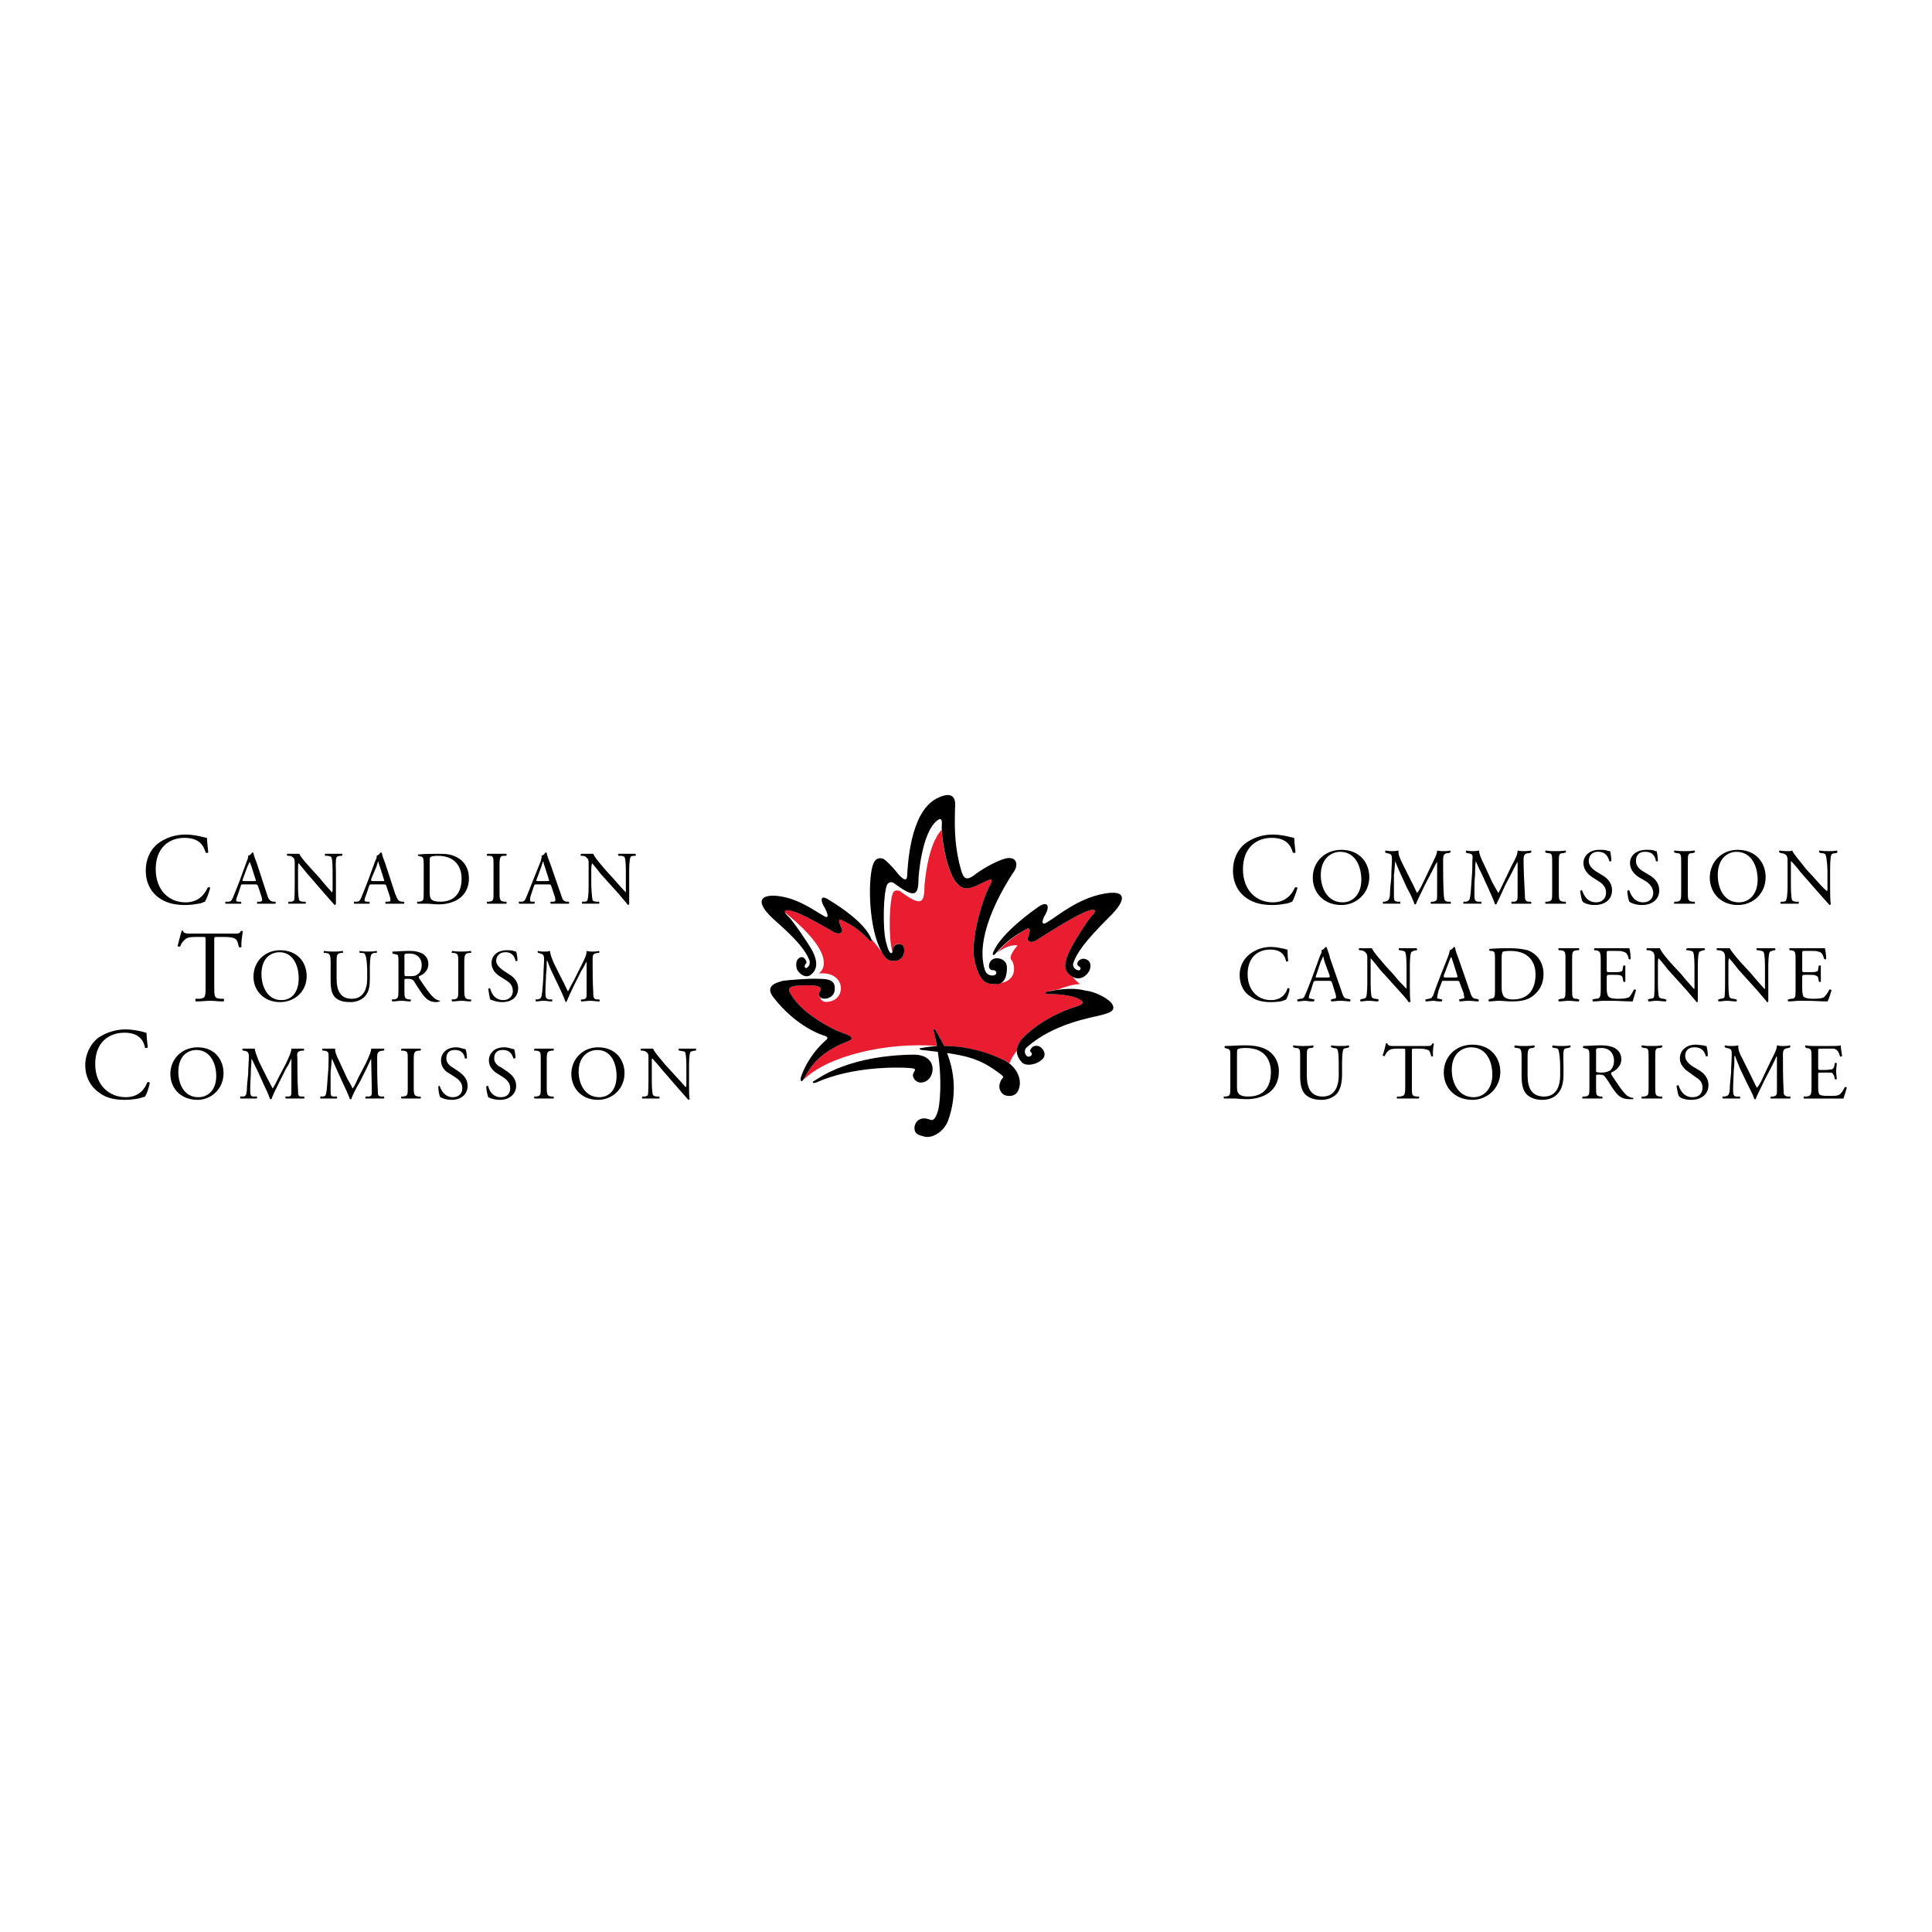 <?xml version="1.0" encoding="utf-8"?>
<!-- Generator: Adobe Illustrator 13.0.0, SVG Export Plug-In . SVG Version: 6.00 Build 14948)  -->
<!DOCTYPE svg PUBLIC "-//W3C//DTD SVG 1.0//EN" "http://www.w3.org/TR/2001/REC-SVG-20010904/DTD/svg10.dtd">
<svg version="1.0" id="Layer_1" xmlns="http://www.w3.org/2000/svg" xmlns:xlink="http://www.w3.org/1999/xlink" x="0px" y="0px"
	 width="192.756px" height="192.756px" viewBox="0 0 192.756 192.756" enable-background="new 0 0 192.756 192.756"
	 xml:space="preserve">
<g>
	<polygon fill-rule="evenodd" clip-rule="evenodd" fill="#FFFFFF" points="0,0 192.756,0 192.756,192.756 0,192.756 0,0 	"/>
	<path fill-rule="evenodd" clip-rule="evenodd" d="M15.802,84.124c0.729-0.531,1.658-0.862,2.72-0.862
		c0.597,0,1.327,0.132,1.792,0.265c0.132,0,0.199,0.066,0.332,0.066c0,0.199,0.066,0.863,0.133,1.459
		c-0.066,0.066-0.199,0.066-0.266,0c-0.199-0.663-0.597-1.459-2.123-1.459c-1.526,0-2.854,0.995-2.854,3.118
		s1.327,3.317,2.986,3.317c1.327,0,1.924-0.863,2.189-1.459c0.066-0.066,0.199-0.066,0.266,0c-0.133,0.531-0.398,1.194-0.531,1.393
		c-0.132,0.066-0.265,0.066-0.332,0.133c-0.265,0.066-0.995,0.199-1.592,0.199c-0.929,0-1.792-0.132-2.587-0.663
		s-1.393-1.459-1.393-2.787C14.542,85.716,15.006,84.721,15.802,84.124L15.802,84.124z"/>
	<path fill-rule="evenodd" clip-rule="evenodd" d="M24.692,86.445c0.133-0.265,0.199-0.397,0.199-0.464l0,0
		c0.066,0.066,0.133,0.332,0.199,0.464l0.398,1.261c0.066,0.199,0.066,0.199-0.133,0.199h-0.929c-0.266,0-0.266,0-0.199-0.199
		L24.692,86.445L24.692,86.445z M26.085,89.431c0.066,0.199,0.066,0.332,0.066,0.398c0,0.066-0.066,0.133-0.265,0.133h-0.199
		c-0.066,0.066-0.066,0.199,0,0.199c0.199,0,0.531,0,0.862,0s0.597,0,0.929,0c0,0,0.066-0.133,0-0.199h-0.199
		c-0.332-0.066-0.464-0.133-0.663-0.796l-0.995-3.052c-0.133-0.332-0.266-0.663-0.332-0.995c-0.066-0.066-0.066-0.066-0.132-0.066
		c-0.066,0.133-0.199,0.266-0.398,0.332c0,0.066,0,0.265-0.133,0.531l-0.729,1.99c-0.332,0.862-0.531,1.327-0.664,1.659
		s-0.265,0.398-0.464,0.398h-0.265c-0.066,0.066,0,0.199,0,0.199c0.199,0,0.464,0,0.729,0c0.332,0,0.597,0,0.796,0
		c0.066,0,0.066-0.133,0-0.199h-0.266c-0.132,0-0.199-0.066-0.199-0.133c0-0.132,0.067-0.332,0.199-0.664l0.266-0.796
		c0-0.132,0.066-0.132,0.265-0.132h1.128c0.199,0,0.266,0,0.332,0.199L26.085,89.431L26.085,89.431z"/>
	<path fill-rule="evenodd" clip-rule="evenodd" d="M33.516,88.9c0,0.199,0,1.062,0,1.261c0,0.066-0.066,0.132-0.133,0.132
		c-0.133-0.132-0.332-0.398-0.995-1.128l-1.725-1.99c-0.199-0.265-0.73-0.862-0.862-1.062l0,0c-0.066,0.133-0.066,0.266-0.066,0.531
		v1.592c0,0.398,0,1.327,0.133,1.592c0.066,0.066,0.199,0.133,0.398,0.133h0.199c0.066,0.066,0.066,0.199,0,0.199
		c-0.332,0-0.597,0-0.863,0c-0.332,0-0.531,0-0.796,0c-0.066,0-0.066-0.133,0-0.199h0.2c0.199,0,0.265-0.066,0.332-0.133
		c0.066-0.265,0.066-1.194,0.066-1.592v-2.124c0-0.199,0-0.398-0.133-0.53c-0.133-0.133-0.265-0.199-0.465-0.199h-0.132
		c-0.066-0.066-0.066-0.199,0-0.199c0.332,0,0.73,0,0.862,0c0.133,0,0.266,0,0.332,0c0.132,0.398,1.062,1.327,1.327,1.659
		l0.73,0.796c0.464,0.598,0.862,0.996,1.194,1.394l0,0c0.066-0.066,0.066-0.199,0.066-0.332v-1.592c0-0.398,0-1.394-0.133-1.592
		c-0.066-0.066-0.199-0.133-0.465-0.133h-0.132c-0.066-0.066-0.066-0.199,0-0.199c0.332,0,0.597,0,0.862,0c0.332,0,0.531,0,0.796,0
		c0.066,0,0.066,0.133,0,0.199h-0.066c-0.266,0-0.398,0.066-0.464,0.133c-0.133,0.265-0.066,1.194-0.066,1.592V88.9L33.516,88.9z"/>
	<path fill-rule="evenodd" clip-rule="evenodd" d="M37.563,86.445c0.066-0.265,0.133-0.397,0.133-0.464h0.066
		c0,0.066,0.066,0.332,0.132,0.464l0.398,1.261c0.066,0.199,0.066,0.199-0.133,0.199h-0.929c-0.199,0-0.199,0-0.199-0.199
		L37.563,86.445L37.563,86.445z M38.89,89.431c0.066,0.199,0.066,0.332,0.066,0.398c0,0.066-0.066,0.133-0.265,0.133h-0.199
		c-0.066,0.066-0.066,0.199,0,0.199c0.266,0,0.531,0,0.863,0c0.332,0,0.597,0,0.929,0c0.066,0,0.066-0.133,0-0.199h-0.199
		c-0.332-0.066-0.398-0.133-0.663-0.796l-0.995-3.052c-0.133-0.332-0.266-0.663-0.332-0.995c0-0.066-0.066-0.066-0.133-0.066
		c-0.066,0.133-0.199,0.266-0.398,0.332c0.066,0.066,0,0.265-0.133,0.531l-0.729,1.99c-0.332,0.862-0.531,1.327-0.664,1.659
		s-0.265,0.398-0.464,0.398h-0.266c0,0.066,0,0.199,0.066,0.199c0.199,0,0.464,0,0.664,0c0.398,0,0.597,0,0.796,0
		c0.066,0,0.066-0.133,0-0.199h-0.199c-0.199,0-0.266-0.066-0.266-0.133c0-0.132,0.066-0.332,0.199-0.664l0.266-0.796
		c0.066-0.132,0.066-0.132,0.265-0.132h1.128c0.265,0,0.265,0,0.332,0.199L38.89,89.431L38.89,89.431z"/>
	<path fill-rule="evenodd" clip-rule="evenodd" d="M42.871,86.048c0-0.332,0-0.464,0.066-0.531s0.332-0.133,0.73-0.133
		c1.99,0,2.388,1.393,2.388,2.255c0,1.394-0.664,2.322-2.123,2.322c-0.464,0-0.73-0.066-0.929-0.265
		c-0.133-0.199-0.133-0.464-0.133-0.863V86.048L42.871,86.048z M42.273,89.033c0,0.796,0,0.862-0.464,0.929H41.61
		c0,0.066,0,0.199,0.066,0.199c0.332,0,0.597,0,0.929,0c0.265,0,0.729,0.066,1.194,0.066c0.597,0,1.194-0.132,1.725-0.398
		c0.862-0.464,1.261-1.26,1.261-2.189c0-0.995-0.464-1.857-1.526-2.255c-0.464-0.199-0.996-0.199-1.592-0.199
		c-0.664,0-1.261,0-1.924,0.066c-0.066,0-0.066,0.133,0,0.133l0.199,0.066c0.266,0,0.332,0.199,0.332,0.729V89.033L42.273,89.033z"
		/>
	<path fill-rule="evenodd" clip-rule="evenodd" d="M49.24,86.313c0-0.796,0-0.929-0.464-0.929h-0.199c0-0.066,0-0.199,0.066-0.199
		c0.332,0,0.597,0,0.929,0c0.266,0,0.531,0,0.929,0c0.066,0,0.066,0.133,0,0.199h-0.199c-0.398,0-0.464,0.133-0.464,0.929v2.72
		c0,0.796,0.066,0.862,0.464,0.929H50.5c0.066,0.066,0.066,0.199,0,0.199c-0.398,0-0.664,0-0.929,0c-0.332,0-0.597,0-0.929,0
		c-0.066,0-0.066-0.133-0.066-0.199h0.199c0.464-0.066,0.464-0.133,0.464-0.929V86.313L49.24,86.313z"/>
	<path fill-rule="evenodd" clip-rule="evenodd" d="M54.017,86.445c0.066-0.265,0.133-0.397,0.133-0.464h0.066
		c0,0.066,0.066,0.332,0.132,0.464l0.398,1.261c0.066,0.199,0.066,0.199-0.132,0.199h-0.929c-0.199,0-0.199,0-0.132-0.199
		L54.017,86.445L54.017,86.445z M55.344,89.431c0.066,0.199,0.066,0.332,0.066,0.398c0,0.066-0.066,0.133-0.199,0.133h-0.266
		c-0.066,0.066,0,0.199,0,0.199c0.266,0,0.531,0,0.863,0c0.398,0,0.664,0,0.929,0c0.066,0,0.066-0.133,0-0.199h-0.199
		c-0.332-0.066-0.398-0.133-0.598-0.796l-1.062-3.052c-0.133-0.332-0.265-0.663-0.332-0.995c0-0.066-0.066-0.066-0.133-0.066
		c-0.066,0.133-0.199,0.266-0.398,0.332c0.066,0.066,0,0.265-0.066,0.531l-0.796,1.99c-0.332,0.862-0.531,1.327-0.664,1.659
		s-0.266,0.398-0.464,0.398h-0.266c0,0.066,0,0.199,0.066,0.199c0.199,0,0.464,0,0.73,0c0.332,0,0.531,0,0.729,0
		c0.066,0,0.066-0.133,0.066-0.199h-0.265c-0.199,0-0.199-0.066-0.199-0.133c0-0.132,0-0.332,0.133-0.664l0.265-0.796
		c0.066-0.132,0.066-0.132,0.266-0.132h1.128c0.265,0,0.265,0,0.332,0.199L55.344,89.431L55.344,89.431z"/>
	<path fill-rule="evenodd" clip-rule="evenodd" d="M62.774,88.9c0,0.199,0,1.062,0,1.261c0,0.066-0.066,0.132-0.132,0.132
		c-0.066-0.132-0.332-0.398-0.929-1.128l-1.792-1.99c-0.199-0.265-0.664-0.862-0.862-1.062l0,0c0,0.133-0.067,0.266-0.067,0.531
		v1.592c0,0.398,0.067,1.327,0.133,1.592c0.066,0.066,0.199,0.133,0.398,0.133h0.265c0,0.066,0,0.199,0,0.199
		c-0.398,0-0.663,0-0.929,0c-0.332,0-0.531,0-0.796,0c0,0,0-0.133,0-0.199h0.199c0.199,0,0.332-0.066,0.332-0.133
		c0.133-0.265,0.133-1.194,0.133-1.592v-2.124c0-0.199,0-0.398-0.199-0.53c-0.066-0.133-0.266-0.199-0.465-0.199h-0.132
		c0-0.066,0-0.199,0.066-0.199c0.265,0,0.663,0,0.796,0c0.132,0,0.266,0,0.398,0c0.133,0.398,0.995,1.327,1.261,1.659l0.729,0.796
		c0.531,0.598,0.863,0.996,1.261,1.394l0,0c0-0.066,0-0.199,0-0.332v-1.592c0-0.398,0-1.394-0.133-1.592
		c-0.066-0.066-0.132-0.133-0.464-0.133h-0.132c-0.066-0.066-0.066-0.199,0-0.199c0.398,0,0.597,0,0.929,0c0.332,0,0.464,0,0.729,0
		c0.066,0,0.066,0.133,0.066,0.199h-0.132c-0.266,0-0.398,0.066-0.398,0.133c-0.133,0.265-0.133,1.194-0.133,1.592V88.9L62.774,88.9
		z"/>
	<path fill-rule="evenodd" clip-rule="evenodd" d="M21.375,98.321c0,1.128,0,1.261,0.597,1.327h0.332
		c0.066,0.066,0.066,0.199,0,0.266c-0.597,0-0.929-0.066-1.327-0.066c-0.398,0-0.796,0.066-1.46,0.066c0-0.066-0.066-0.199,0-0.266
		h0.398c0.597-0.066,0.597-0.199,0.597-1.327V93.81c0-0.332,0-0.332-0.265-0.332H19.65c-0.398,0-0.995,0-1.194,0.265
		c-0.265,0.199-0.398,0.464-0.464,0.664c-0.133,0.066-0.265,0.066-0.265-0.066c0.132-0.464,0.265-1.062,0.398-1.46
		c0-0.066,0.132-0.066,0.132,0c0.066,0.266,0.398,0.266,0.863,0.266h4.18c0.531,0,0.597,0,0.73-0.266c0.066,0,0.199,0,0.199,0
		c-0.066,0.465-0.199,1.261-0.132,1.593c-0.066,0.066-0.199,0.066-0.266,0c-0.066-0.266-0.132-0.597-0.266-0.73
		c-0.199-0.199-0.597-0.265-1.194-0.265h-0.73c-0.265,0-0.265,0-0.265,0.332V98.321L21.375,98.321z"/>
	<path fill-rule="evenodd" clip-rule="evenodd" d="M28.076,99.781c-1.459,0-1.99-1.46-1.99-2.588c0-1.659,0.995-2.189,1.792-2.189
		c1.393,0,1.924,1.393,1.924,2.587C29.801,99.117,29.005,99.781,28.076,99.781L28.076,99.781z M27.943,99.98
		c1.46,0,2.654-1.062,2.654-2.588c0-1.327-0.862-2.587-2.654-2.587c-1.526,0-2.654,1.128-2.654,2.654
		C25.289,98.786,26.285,99.98,27.943,99.98L27.943,99.98z"/>
	<path fill-rule="evenodd" clip-rule="evenodd" d="M36.634,96.795c0-0.464-0.066-1.327-0.199-1.526c0-0.133-0.133-0.199-0.332-0.199
		h-0.199c-0.066-0.066-0.066-0.132,0-0.199c0.266,0.066,0.597,0.066,0.863,0.066c0.332,0,0.531,0,0.796-0.066
		c0.066,0.066,0.066,0.133,0,0.199h-0.199c-0.133,0-0.332,0.133-0.332,0.199C36.9,95.535,36.9,96.397,36.9,96.795v0.863
		c0,0.663-0.066,1.327-0.531,1.791c-0.332,0.332-0.862,0.531-1.393,0.531s-1.062-0.066-1.459-0.398s-0.531-0.862-0.531-1.791v-1.725
		c0-0.796-0.066-0.929-0.465-0.996h-0.199c-0.066,0,0-0.132,0-0.199c0.398,0.066,0.664,0.066,0.929,0.066
		c0.332,0,0.597,0,0.929-0.066c0.066,0.066,0.066,0.199,0,0.199h-0.133c-0.464,0.066-0.464,0.199-0.464,0.996v1.592
		c0,1.194,0.398,1.99,1.526,1.99c1.062,0,1.526-0.862,1.526-1.99V96.795L36.634,96.795z"/>
	<path fill-rule="evenodd" clip-rule="evenodd" d="M40.35,95.336c0-0.199,0.066-0.199,0.531-0.199c0.796,0,1.194,0.531,1.194,1.128
		c0,0.531-0.199,0.796-0.398,0.929c-0.199,0.199-0.531,0.199-0.796,0.199c-0.332,0-0.464,0-0.464,0
		c-0.066-0.066-0.066-0.133-0.066-0.266V95.336L40.35,95.336z M39.752,98.72c0,0.796,0,0.929-0.464,0.995h-0.199
		c0,0.066,0,0.133,0.066,0.199c0.332,0,0.597-0.066,0.929-0.066c0.266,0,0.531,0.066,0.863,0.066c0.066-0.066,0.066-0.199,0-0.199
		h-0.133c-0.464-0.066-0.464-0.199-0.464-0.995v-0.929c0-0.133,0-0.133,0.398-0.133c0.266,0,0.398,0.066,0.531,0.199
		c0.199,0.331,0.531,0.862,0.73,1.128c0.531,0.796,0.929,0.995,1.526,0.995c0.133,0,0.265-0.066,0.332-0.066s0.066-0.066,0-0.066
		c-0.199-0.066-0.398-0.133-0.531-0.266c-0.464-0.398-0.862-0.995-1.526-1.99c0-0.066-0.066-0.133,0-0.199
		c0.398-0.133,0.929-0.531,0.929-1.194c0-0.53-0.265-0.862-0.597-1.062c-0.398-0.199-0.796-0.265-1.261-0.265
		c-0.73,0-1.261,0.066-1.725,0.066c0,0.066,0,0.132,0,0.199l0.266,0.066c0.332,0,0.332,0.133,0.332,0.863V98.72L39.752,98.72z"/>
	<path fill-rule="evenodd" clip-rule="evenodd" d="M45.724,96.066c0-0.796,0-0.929-0.464-0.996H45.06c0,0,0-0.132,0.066-0.199
		c0.332,0.066,0.597,0.066,0.929,0.066c0.266,0,0.531,0,0.929-0.066c0,0.066,0.066,0.199,0,0.199h-0.199
		c-0.398,0.066-0.464,0.199-0.464,0.996v2.654c0,0.796,0.066,0.929,0.464,0.995h0.199c0.066,0,0,0.133,0,0.199
		c-0.398,0-0.663-0.066-0.929-0.066c-0.332,0-0.597,0.066-0.929,0.066c-0.066-0.066-0.066-0.133-0.066-0.199h0.199
		c0.464-0.066,0.464-0.199,0.464-0.995V96.066L45.724,96.066z"/>
	<path fill-rule="evenodd" clip-rule="evenodd" d="M50.103,99.98c-0.598,0-0.996-0.199-1.194-0.266
		c-0.066-0.133-0.133-0.729-0.199-1.062c0.066-0.066,0.199-0.066,0.199,0c0.133,0.397,0.398,1.128,1.327,1.128
		c0.597,0,0.929-0.465,0.929-0.862c0-0.332-0.067-0.73-0.598-1.062l-0.729-0.465c-0.398-0.266-0.796-0.664-0.796-1.327
		c0-0.664,0.53-1.261,1.525-1.261c0.199,0,0.465,0,0.664,0.066c0.132,0.066,0.199,0.066,0.265,0.066
		c0.066,0.199,0.133,0.597,0.133,0.929c0,0-0.133,0.066-0.199,0c-0.066-0.332-0.265-0.862-0.995-0.862s-0.929,0.53-0.929,0.862
		c0,0.398,0.398,0.73,0.664,0.929l0.597,0.398c0.465,0.266,0.929,0.73,0.929,1.394C51.694,99.449,51.097,99.98,50.103,99.98
		L50.103,99.98z"/>
	<path fill-rule="evenodd" clip-rule="evenodd" d="M56.14,97.857c0.199,0.331,0.332,0.729,0.531,1.062l0,0
		c0.199-0.398,0.398-0.797,0.597-1.128l0.73-1.46c0.332-0.663,0.531-1.062,0.531-1.459c0.265,0.066,0.397,0.066,0.597,0.066
		c0.199,0,0.398,0,0.663-0.066c0,0.066,0,0.199,0,0.199h-0.133c-0.53,0.066-0.53,0.199-0.53,0.73c0,0.796,0,2.189,0.066,3.25
		c0,0.398,0,0.598,0.332,0.664h0.265c0.066,0.066,0.066,0.133,0,0.199c-0.332,0-0.597-0.066-0.929-0.066
		c-0.266,0-0.597,0.066-0.862,0.066c-0.066-0.066-0.066-0.133,0-0.199h0.199c0.332-0.066,0.332-0.199,0.332-0.664v-3.118l0,0
		c-0.066,0.066-0.332,0.664-0.531,0.929l-0.664,1.327c-0.332,0.664-0.664,1.394-0.796,1.726l-0.066,0.066l-0.066-0.066
		c-0.133-0.398-0.465-1.128-0.664-1.526l-0.664-1.393c-0.199-0.398-0.332-0.796-0.464-1.128h-0.066c0,0.464,0,0.929-0.066,1.327
		c0,0.465-0.066,1.128-0.066,1.792c0,0.53,0.066,0.663,0.332,0.729h0.332c0.066,0.066,0,0.133,0,0.199
		c-0.266,0-0.597-0.066-0.862-0.066c-0.266,0-0.531,0.066-0.73,0.066c-0.066-0.066-0.066-0.199-0.066-0.199h0.199
		c0.332-0.066,0.398-0.133,0.464-0.664c0.066-0.464,0.066-0.862,0.133-1.658c0-0.597,0.066-1.26,0.066-1.658
		c0-0.465-0.066-0.531-0.531-0.664h-0.067c-0.066-0.066-0.066-0.132,0-0.199c0.199,0.066,0.398,0.066,0.598,0.066
		c0.199,0,0.398,0,0.597-0.066c0,0.332,0.199,0.796,0.398,1.261L56.14,97.857L56.14,97.857z"/>
	<path fill-rule="evenodd" clip-rule="evenodd" d="M9.765,103.562c0.796-0.53,1.725-0.862,2.786-0.862
		c0.531,0,1.327,0.133,1.792,0.266c0.133,0.066,0.199,0.066,0.266,0.066c0,0.198,0.066,0.862,0.132,1.459
		c0,0.066-0.199,0.066-0.265,0.066c-0.133-0.729-0.597-1.525-2.057-1.525c-1.592,0-2.919,0.995-2.919,3.118s1.394,3.317,3.052,3.317
		c1.327,0,1.924-0.863,2.124-1.46c0.066-0.066,0.199-0.066,0.265,0c-0.066,0.53-0.332,1.194-0.464,1.394
		c-0.133,0.066-0.266,0.066-0.398,0.133c-0.199,0.065-0.928,0.198-1.592,0.198c-0.929,0-1.791-0.133-2.521-0.663
		c-0.796-0.531-1.459-1.459-1.459-2.786C8.504,105.155,9.035,104.16,9.765,103.562L9.765,103.562z"/>
	<path fill-rule="evenodd" clip-rule="evenodd" d="M19.783,109.468c-1.46,0-1.991-1.394-1.991-2.521
		c0-1.658,0.996-2.189,1.792-2.189c1.394,0,1.99,1.327,1.99,2.588C21.574,108.804,20.711,109.468,19.783,109.468L19.783,109.468z
		 M19.716,109.732c1.393,0,2.587-1.128,2.587-2.653c0-1.327-0.862-2.588-2.587-2.588c-1.592,0-2.72,1.194-2.72,2.654
		C16.996,108.538,17.991,109.732,19.716,109.732L19.716,109.732z"/>
	<path fill-rule="evenodd" clip-rule="evenodd" d="M26.683,107.61c0.199,0.331,0.332,0.663,0.531,0.994l0,0
		c0.199-0.331,0.398-0.729,0.597-1.127l0.729-1.394c0.332-0.729,0.531-1.128,0.531-1.46c0.266,0,0.398,0,0.597,0
		c0.133,0,0.398,0,0.664,0c0,0,0,0.133,0,0.199h-0.199c-0.464,0.066-0.531,0.199-0.464,0.729c0,0.797,0,2.189,0.066,3.251
		c0,0.398,0,0.598,0.332,0.598h0.266c0.066,0.066,0.066,0.198,0,0.198c-0.332,0-0.664,0-0.929,0c-0.266,0-0.598,0-0.863,0
		c-0.066,0-0.066-0.132-0.066-0.198h0.266c0.332,0,0.332-0.133,0.332-0.598v-3.185l0,0c-0.066,0.133-0.332,0.73-0.531,0.995
		l-0.663,1.327c-0.332,0.663-0.664,1.327-0.796,1.725h-0.066h-0.066c-0.133-0.397-0.464-1.128-0.663-1.525l-0.664-1.46
		c-0.199-0.331-0.332-0.729-0.531-1.062l0,0c0,0.465-0.066,0.863-0.066,1.327c0,0.465-0.066,1.128-0.066,1.792
		c0,0.53,0.066,0.663,0.332,0.663h0.332c0.066,0.066,0,0.198,0,0.198c-0.266,0-0.597,0-0.863,0c-0.265,0-0.531,0-0.796,0
		c0,0,0-0.132,0-0.198h0.199c0.332,0,0.398-0.066,0.464-0.598c0-0.53,0.066-0.929,0.133-1.658c0-0.598,0.066-1.261,0.066-1.659
		c0-0.464-0.066-0.597-0.531-0.663h-0.066c-0.066-0.066-0.066-0.199,0-0.199c0.199,0,0.398,0,0.597,0s0.398,0,0.597,0
		c0,0.266,0.199,0.73,0.398,1.261L26.683,107.61L26.683,107.61z"/>
	<path fill-rule="evenodd" clip-rule="evenodd" d="M34.644,107.61c0.199,0.331,0.398,0.663,0.531,0.994l0,0
		c0.265-0.331,0.398-0.729,0.597-1.127l0.729-1.394c0.332-0.729,0.531-1.128,0.531-1.46c0.266,0,0.464,0,0.597,0
		c0.199,0,0.464,0,0.664,0c0.066,0,0.066,0.133,0,0.199H38.16c-0.464,0.066-0.531,0.199-0.531,0.729c0,0.797,0,2.189,0.066,3.251
		c0,0.398,0,0.598,0.398,0.598h0.199c0.066,0.066,0.066,0.198,0,0.198c-0.332,0-0.597,0-0.863,0c-0.265,0-0.597,0-0.929,0
		c-0.066,0-0.066-0.132,0-0.198h0.199c0.398,0,0.398-0.133,0.398-0.598l-0.066-3.185l0,0c-0.066,0.133-0.332,0.73-0.464,0.995
		l-0.664,1.327c-0.398,0.663-0.729,1.327-0.862,1.725c0,0,0,0-0.066,0h-0.066c-0.133-0.397-0.464-1.128-0.663-1.525l-0.664-1.46
		c-0.133-0.331-0.332-0.729-0.464-1.062l0,0c-0.066,0.465-0.066,0.863-0.133,1.327c0,0.465,0,1.128,0,1.792
		c0,0.53,0,0.663,0.332,0.663h0.266c0.066,0.066,0.066,0.198,0,0.198c-0.266,0-0.531,0-0.863,0c-0.199,0-0.464,0-0.729,0
		c-0.066,0-0.066-0.132,0-0.198h0.132c0.332,0,0.398-0.066,0.464-0.598c0.066-0.53,0.066-0.929,0.133-1.658
		c0.066-0.598,0.066-1.261,0.066-1.659c0-0.464,0-0.597-0.464-0.663h-0.133c-0.066-0.066-0.066-0.199,0-0.199
		c0.266,0,0.398,0,0.597,0s0.398,0,0.664,0c-0.066,0.266,0.133,0.73,0.398,1.261L34.644,107.61L34.644,107.61z"/>
	<path fill-rule="evenodd" clip-rule="evenodd" d="M40.682,105.752c0-0.796,0-0.862-0.465-0.929h-0.199c0-0.066,0-0.199,0.066-0.199
		c0.332,0,0.598,0,0.929,0c0.265,0,0.531,0,0.929,0c0.066,0,0.066,0.133,0,0.199h-0.199c-0.398,0.066-0.464,0.133-0.464,0.929v2.721
		c0,0.796,0.066,0.862,0.464,0.929h0.199c0.066,0.066,0.066,0.198,0,0.198c-0.398,0-0.664,0-0.929,0c-0.332,0-0.597,0-0.929,0
		c-0.066,0-0.066-0.132-0.066-0.198h0.199c0.465-0.066,0.465-0.133,0.465-0.929V105.752L40.682,105.752z"/>
	<path fill-rule="evenodd" clip-rule="evenodd" d="M45.06,109.732c-0.597,0-0.995-0.198-1.128-0.265
		c-0.133-0.199-0.199-0.729-0.199-1.062c0-0.066,0.132-0.066,0.132-0.066c0.133,0.398,0.464,1.128,1.327,1.128
		c0.597,0,0.929-0.398,0.929-0.863c0-0.331-0.066-0.663-0.597-1.061l-0.729-0.465c-0.398-0.199-0.796-0.663-0.796-1.261
		c0-0.729,0.531-1.327,1.526-1.327c0.199,0,0.464,0.066,0.664,0.133c0.133,0,0.199,0.066,0.265,0.066
		c0.066,0.133,0.133,0.598,0.133,0.862c0,0.066-0.133,0.066-0.199,0.066c-0.066-0.397-0.265-0.862-0.995-0.862
		c-0.729,0-0.862,0.465-0.862,0.862c0,0.398,0.332,0.73,0.597,0.863l0.597,0.397c0.464,0.332,0.929,0.73,0.929,1.46
		C46.652,109.136,46.055,109.732,45.06,109.732L45.06,109.732z"/>
	<path fill-rule="evenodd" clip-rule="evenodd" d="M49.903,109.732c-0.664,0-1.062-0.198-1.194-0.265
		c-0.066-0.199-0.199-0.729-0.199-1.062c0.066-0.066,0.132-0.066,0.199-0.066c0.066,0.398,0.398,1.128,1.261,1.128
		c0.663,0,0.929-0.398,0.929-0.863c0-0.331-0.066-0.663-0.597-1.061l-0.73-0.465c-0.332-0.199-0.796-0.663-0.796-1.261
		c0-0.729,0.531-1.327,1.526-1.327c0.265,0,0.531,0.066,0.73,0.133c0.066,0,0.199,0.066,0.265,0.066
		c0.066,0.133,0.133,0.598,0.133,0.862c-0.066,0.066-0.199,0.066-0.199,0.066c-0.133-0.397-0.332-0.862-1.062-0.862
		c-0.729,0-0.862,0.465-0.862,0.862c0,0.398,0.332,0.73,0.664,0.863l0.597,0.397c0.465,0.332,0.929,0.73,0.929,1.46
		C51.496,109.136,50.832,109.732,49.903,109.732L49.903,109.732z"/>
	<path fill-rule="evenodd" clip-rule="evenodd" d="M53.95,105.752c0-0.796,0-0.862-0.464-0.929h-0.199c0-0.066,0-0.199,0.066-0.199
		c0.332,0,0.597,0,0.929,0c0.265,0,0.53,0,0.929,0c0.066,0,0.066,0.133,0,0.199h-0.199c-0.398,0.066-0.464,0.133-0.464,0.929v2.721
		c0,0.796,0.066,0.862,0.464,0.929h0.199c0.066,0.066,0.066,0.198,0,0.198c-0.398,0-0.664,0-0.929,0c-0.332,0-0.598,0-0.929,0
		c-0.066,0-0.066-0.132-0.066-0.198h0.199c0.464-0.066,0.464-0.133,0.464-0.929V105.752L53.95,105.752z"/>
	<path fill-rule="evenodd" clip-rule="evenodd" d="M59.789,109.468c-1.459,0-2.057-1.394-2.057-2.521
		c0-1.658,1.062-2.189,1.858-2.189c1.393,0,1.924,1.327,1.924,2.588C61.514,108.804,60.718,109.468,59.789,109.468L59.789,109.468z
		 M59.656,109.732c1.46,0,2.654-1.128,2.654-2.653c0-1.327-0.862-2.588-2.654-2.588c-1.526,0-2.654,1.194-2.654,2.654
		C57.002,108.538,57.998,109.732,59.656,109.732L59.656,109.732z"/>
	<path fill-rule="evenodd" clip-rule="evenodd" d="M68.745,108.34c0,0.198,0,1.128,0.066,1.326c0,0-0.066,0.066-0.133,0.066
		c-0.132-0.133-0.332-0.397-0.995-1.128l-1.725-1.99c-0.199-0.265-0.73-0.862-0.863-0.995H65.03c0,0.066,0,0.199,0,0.465v1.658
		c0,0.332,0,1.327,0.133,1.526c0.066,0.066,0.199,0.133,0.398,0.133h0.199c0.066,0.066,0.066,0.198,0,0.198
		c-0.332,0-0.597,0-0.862,0c-0.332,0-0.531,0-0.796,0c-0.066,0-0.066-0.132,0-0.198H64.3c0.133,0,0.265-0.066,0.332-0.133
		c0.066-0.266,0.066-1.194,0.066-1.526v-2.189c0-0.198,0-0.397-0.133-0.53c-0.132-0.133-0.332-0.199-0.464-0.199h-0.133
		c-0.066-0.066-0.066-0.199,0-0.199c0.332,0,0.73,0,0.863,0c0.132,0,0.265,0,0.332,0c0.133,0.398,1.062,1.394,1.26,1.659l0.73,0.796
		c0.531,0.597,0.929,0.995,1.261,1.394l0,0c0.066-0.066,0.066-0.199,0.066-0.332v-1.593c0-0.397,0-1.326-0.133-1.592
		c-0.066-0.066-0.199-0.066-0.531-0.133H67.75c-0.066-0.066-0.066-0.199,0-0.199c0.332,0,0.597,0,0.863,0c0.332,0,0.53,0,0.796,0
		c0.066,0,0.066,0.133,0,0.199h-0.133c-0.199,0.066-0.332,0.066-0.398,0.133c-0.133,0.266-0.133,1.194-0.133,1.592V108.34
		L68.745,108.34z"/>
	<path fill-rule="evenodd" clip-rule="evenodd" d="M124.276,84.124c0.729-0.531,1.658-0.862,2.72-0.862
		c0.598,0,1.327,0.132,1.791,0.265c0.133,0,0.199,0.066,0.332,0.066c0,0.199,0.066,0.863,0.133,1.459
		c-0.066,0.066-0.199,0.066-0.266,0c-0.199-0.663-0.597-1.459-2.123-1.459c-1.525,0-2.853,0.995-2.853,3.118
		s1.327,3.317,2.985,3.317c1.327,0,1.924-0.863,2.189-1.459c0.066-0.066,0.199-0.066,0.266,0c-0.133,0.531-0.398,1.194-0.531,1.393
		c-0.133,0.066-0.265,0.066-0.331,0.133c-0.266,0.066-0.995,0.199-1.593,0.199c-0.929,0-1.791-0.132-2.588-0.663
		c-0.796-0.531-1.393-1.459-1.393-2.787C123.016,85.716,123.48,84.721,124.276,84.124L124.276,84.124z"/>
	<path fill-rule="evenodd" clip-rule="evenodd" d="M133.963,90.028c-1.593,0-2.189-1.526-2.189-2.72
		c0-1.725,1.128-2.322,1.924-2.322c1.525,0,2.123,1.459,2.123,2.787C135.82,89.299,134.891,90.028,133.963,90.028L133.963,90.028z
		 M133.83,90.293c1.525,0,2.786-1.194,2.786-2.786c0-1.394-0.929-2.72-2.786-2.72c-1.659,0-2.854,1.194-2.854,2.786
		C130.977,89.033,132.038,90.293,133.83,90.293L133.83,90.293z"/>
	<path fill-rule="evenodd" clip-rule="evenodd" d="M140.862,88.038c0.199,0.332,0.332,0.729,0.53,1.062l0,0
		c0.266-0.332,0.465-0.796,0.664-1.194l0.729-1.526c0.332-0.73,0.598-1.128,0.598-1.526c0.265,0.066,0.464,0.066,0.597,0.066
		c0.199,0,0.465,0,0.729-0.066c0,0.066,0,0.199,0,0.199l-0.198,0.066c-0.465,0-0.531,0.199-0.531,0.73c0,0.862,0,2.322,0.066,3.45
		c0.066,0.398,0,0.597,0.398,0.663h0.265c0.066,0.066,0.066,0.199,0,0.199c-0.331,0-0.663,0-0.929,0c-0.331,0-0.663,0-0.995,0
		c-0.066,0-0.066-0.133,0-0.199h0.199c0.398-0.066,0.398-0.199,0.398-0.663v-3.317l0,0c-0.066,0.066-0.398,0.729-0.531,0.995
		l-0.729,1.393c-0.332,0.73-0.73,1.459-0.862,1.857h-0.066h-0.066c-0.133-0.464-0.531-1.26-0.729-1.592l-0.73-1.592
		c-0.133-0.332-0.332-0.73-0.464-1.128l0,0c-0.066,0.53-0.066,0.995-0.133,1.393c0,0.531,0,1.194,0,1.924
		c0,0.597,0,0.663,0.331,0.729h0.266c0.066,0.066,0.066,0.199,0,0.199c-0.266,0-0.53,0-0.862,0c-0.266,0-0.531,0-0.796,0
		c-0.066,0-0.066-0.133,0-0.199h0.133c0.331-0.066,0.464-0.133,0.53-0.663c0-0.531,0.066-0.996,0.133-1.726
		c0-0.663,0.066-1.393,0.066-1.791c0-0.531-0.066-0.597-0.531-0.664l-0.132-0.066c-0.066,0,0-0.132,0.065-0.199
		c0.199,0.066,0.398,0.066,0.598,0.066s0.398,0,0.663-0.066c-0.066,0.332,0.133,0.796,0.398,1.327L140.862,88.038L140.862,88.038z"
		/>
	<path fill-rule="evenodd" clip-rule="evenodd" d="M148.89,88.038c0.199,0.332,0.398,0.729,0.598,1.062l0,0
		c0.199-0.332,0.397-0.796,0.597-1.194l0.73-1.526c0.397-0.73,0.597-1.128,0.597-1.526c0.266,0.066,0.464,0.066,0.597,0.066
		c0.199,0,0.465,0,0.73-0.066c0.066,0.066,0.066,0.199,0,0.199l-0.133,0.066c-0.531,0-0.598,0.199-0.598,0.73
		c0,0.862,0.066,2.322,0.133,3.45c0,0.398,0,0.597,0.332,0.663h0.266c0.066,0.066,0.066,0.199,0,0.199c-0.332,0-0.664,0-0.929,0
		c-0.266,0-0.664,0-0.995,0c0,0-0.066-0.133,0-0.199h0.265c0.332-0.066,0.332-0.199,0.332-0.663v-3.317l0,0
		c-0.066,0.066-0.397,0.729-0.53,0.995l-0.73,1.393c-0.331,0.73-0.663,1.459-0.862,1.857c0,0,0,0-0.066,0h-0.066
		c-0.133-0.464-0.53-1.26-0.663-1.592l-0.73-1.592c-0.198-0.332-0.331-0.73-0.53-1.128l0,0c-0.066,0.53-0.066,0.995-0.066,1.393
		c-0.066,0.531-0.066,1.194-0.066,1.924c0,0.597,0.066,0.663,0.332,0.729h0.331c0.066,0.066,0.066,0.199,0,0.199
		c-0.265,0-0.597,0-0.929,0c-0.199,0-0.53,0-0.796,0c-0.066,0-0.066-0.133,0-0.199h0.199c0.332-0.066,0.397-0.133,0.464-0.663
		c0.066-0.531,0.066-0.996,0.133-1.726c0.066-0.663,0.066-1.393,0.066-1.791c0.066-0.531,0-0.597-0.53-0.664l-0.133-0.066
		c0,0,0-0.132,0.066-0.199c0.199,0.066,0.397,0.066,0.597,0.066s0.398,0,0.664-0.066c0,0.332,0.198,0.796,0.464,1.327L148.89,88.038
		L148.89,88.038z"/>
	<path fill-rule="evenodd" clip-rule="evenodd" d="M154.861,86.114c0-0.862,0-0.995-0.465-0.995l-0.199-0.066
		c-0.066,0,0-0.132,0-0.199c0.398,0.066,0.664,0.066,0.996,0.066c0.331,0,0.597,0,0.995-0.066c0.066,0.066,0.066,0.199,0,0.199
		l-0.199,0.066c-0.465,0-0.465,0.133-0.465,0.995v2.853c0,0.796,0,0.929,0.465,0.995h0.199c0.066,0.066,0.066,0.199,0,0.199
		c-0.398,0-0.664,0-0.995,0c-0.332,0-0.598,0-0.996,0c0,0-0.066-0.133,0-0.199h0.199c0.465-0.066,0.465-0.199,0.465-0.995V86.114
		L154.861,86.114z"/>
	<path fill-rule="evenodd" clip-rule="evenodd" d="M159.107,90.293c-0.664,0-1.062-0.199-1.194-0.332s-0.199-0.729-0.266-1.062
		c0.066-0.066,0.199-0.133,0.199-0.066c0.133,0.398,0.464,1.194,1.394,1.194c0.663,0,0.995-0.464,0.995-0.929
		c0-0.332-0.066-0.73-0.664-1.128l-0.729-0.464c-0.398-0.266-0.862-0.73-0.862-1.394c0-0.729,0.597-1.327,1.592-1.327
		c0.266,0,0.531,0,0.73,0.066c0.133,0.066,0.265,0.066,0.331,0.066c0.066,0.199,0.133,0.664,0.133,0.995
		c-0.066,0-0.199,0.066-0.199,0c-0.132-0.398-0.331-0.929-1.128-0.929c-0.729,0-0.929,0.531-0.929,0.929
		c0,0.464,0.398,0.796,0.664,0.995l0.663,0.398c0.465,0.265,0.995,0.73,0.995,1.526C160.832,89.697,160.169,90.293,159.107,90.293
		L159.107,90.293z"/>
	<path fill-rule="evenodd" clip-rule="evenodd" d="M163.817,90.293c-0.663,0-1.062-0.199-1.261-0.332
		c-0.066-0.133-0.198-0.729-0.198-1.062c0.065-0.066,0.132-0.133,0.198-0.066c0.133,0.398,0.465,1.194,1.394,1.194
		c0.664,0,0.995-0.464,0.995-0.929c0-0.332-0.133-0.73-0.663-1.128l-0.796-0.464c-0.398-0.266-0.862-0.73-0.862-1.394
		c0-0.729,0.597-1.327,1.658-1.327c0.266,0,0.53,0,0.729,0.066c0.133,0.066,0.199,0.066,0.266,0.066
		c0.066,0.199,0.133,0.664,0.133,0.995c0,0-0.133,0.066-0.199,0c-0.066-0.398-0.266-0.929-1.062-0.929s-0.929,0.531-0.929,0.929
		c0,0.464,0.332,0.796,0.663,0.995l0.664,0.398c0.464,0.265,0.995,0.73,0.995,1.526C165.543,89.697,164.879,90.293,163.817,90.293
		L163.817,90.293z"/>
	<path fill-rule="evenodd" clip-rule="evenodd" d="M167.732,86.114c0-0.862,0-0.995-0.465-0.995l-0.199-0.066
		c-0.066,0-0.066-0.132,0-0.199c0.398,0.066,0.664,0.066,0.995,0.066c0.332,0,0.598,0,0.995-0.066c0.066,0.066,0.066,0.199,0,0.199
		l-0.199,0.066c-0.464,0-0.464,0.133-0.464,0.995v2.853c0,0.796,0,0.929,0.464,0.995h0.199c0.066,0.066,0.066,0.199,0,0.199
		c-0.397,0-0.663,0-0.995,0c-0.331,0-0.597,0-0.995,0c-0.066,0-0.066-0.133,0-0.199h0.199c0.465-0.066,0.465-0.199,0.465-0.995
		V86.114L167.732,86.114z"/>
	<path fill-rule="evenodd" clip-rule="evenodd" d="M173.504,90.028c-1.592,0-2.123-1.526-2.123-2.72
		c0-1.725,1.062-2.322,1.857-2.322c1.526,0,2.123,1.459,2.123,2.787C175.361,89.299,174.433,90.028,173.504,90.028L173.504,90.028z
		 M173.371,90.293c1.593,0,2.787-1.194,2.787-2.786c0-1.394-0.93-2.72-2.787-2.72c-1.592,0-2.786,1.194-2.786,2.786
		C170.585,89.033,171.646,90.293,173.371,90.293L173.371,90.293z"/>
	<path fill-rule="evenodd" clip-rule="evenodd" d="M182.594,88.768c0,0.266,0,1.194,0.066,1.394c0,0.066-0.066,0.132-0.133,0.132
		c-0.133-0.132-0.332-0.398-1.062-1.194l-1.858-2.123c-0.199-0.266-0.729-0.929-0.929-1.062l0,0c0,0.066,0,0.265,0,0.53v1.726
		c0,0.332,0,1.393,0.133,1.658c0.066,0.066,0.199,0.133,0.398,0.133h0.265c0,0.066,0,0.199-0.066,0.199c-0.331,0-0.597,0-0.928,0
		c-0.332,0-0.531,0-0.797,0c-0.066,0-0.066-0.133,0-0.199h0.199c0.199,0,0.332-0.066,0.332-0.199
		c0.133-0.266,0.133-1.261,0.133-1.592v-2.322c0-0.199,0-0.398-0.199-0.597c-0.133-0.066-0.266-0.133-0.465-0.133l-0.133-0.066
		c-0.066,0-0.066-0.132,0-0.199c0.332,0.066,0.73,0.066,0.863,0.066s0.265,0,0.397-0.066c0.133,0.398,1.128,1.459,1.327,1.792
		l0.796,0.862c0.531,0.597,0.929,1.062,1.327,1.393l0,0c0.066,0,0.066-0.133,0.066-0.332V86.91c0-0.398-0.066-1.393-0.199-1.659
		c-0.066-0.066-0.133-0.133-0.465-0.133l-0.132-0.066c-0.066,0-0.066-0.132,0-0.199c0.331,0.066,0.663,0.066,0.929,0.066
		c0.331,0,0.53,0,0.796-0.066c0.066,0.066,0.066,0.199,0.066,0.199l-0.133,0.066c-0.266,0-0.398,0.066-0.464,0.133
		c-0.133,0.266-0.133,1.26-0.133,1.659V88.768L182.594,88.768z"/>
	<path fill-rule="evenodd" clip-rule="evenodd" d="M124.674,95.203c0.598-0.464,1.327-0.729,2.123-0.729
		c0.465,0,1.062,0.133,1.394,0.199c0.133,0.066,0.199,0.066,0.266,0.066c0,0.133,0,0.664,0.066,1.128
		c0,0.066-0.133,0.066-0.199,0.066c-0.133-0.597-0.465-1.194-1.593-1.194c-1.261,0-2.256,0.796-2.256,2.455
		c0,1.659,1.062,2.588,2.322,2.588c1.062,0,1.526-0.664,1.659-1.194c0.066,0,0.199,0,0.199,0.066c0,0.397-0.266,0.929-0.332,1.062
		c-0.133,0.066-0.199,0.066-0.332,0.133s-0.729,0.133-1.194,0.133c-0.729,0-1.459-0.133-1.99-0.531
		c-0.663-0.398-1.128-1.128-1.128-2.189C123.679,96.397,124.077,95.668,124.674,95.203L124.674,95.203z"/>
	<path fill-rule="evenodd" clip-rule="evenodd" d="M131.773,95.933c0.132-0.265,0.198-0.398,0.198-0.464h0.066
		c0,0.066,0.066,0.332,0.133,0.531l0.465,1.26c0.066,0.199,0.066,0.266-0.199,0.266h-0.995c-0.199,0-0.199,0-0.133-0.199
		L131.773,95.933L131.773,95.933z M133.232,99.117c0.066,0.199,0.066,0.332,0.066,0.398s-0.066,0.133-0.266,0.133l-0.198,0.066
		c-0.066,0-0.066,0.133,0,0.199c0.265,0,0.53-0.066,0.929-0.066c0.331,0,0.597,0.066,0.929,0.066c0.066-0.066,0.066-0.199,0-0.199
		l-0.199-0.066c-0.332,0-0.464-0.133-0.663-0.796l-1.128-3.251c-0.066-0.332-0.199-0.663-0.332-1.061c0,0-0.066-0.066-0.133-0.066
		c-0.066,0.133-0.199,0.265-0.397,0.332c0.065,0.133,0,0.265-0.133,0.531l-0.797,2.189c-0.331,0.862-0.53,1.394-0.729,1.791
		c-0.066,0.266-0.266,0.332-0.465,0.332l-0.265,0.066c-0.066,0,0,0.133,0,0.199c0.265,0,0.53-0.066,0.796-0.066
		c0.398,0.066,0.597,0.066,0.796,0.066c0.133-0.066,0.133-0.199,0.066-0.199l-0.266-0.066c-0.198,0-0.265-0.066-0.265-0.133
		s0.066-0.332,0.198-0.663l0.266-0.863c0.066-0.132,0.133-0.132,0.332-0.132h1.194c0.199,0,0.266,0,0.332,0.198L133.232,99.117
		L133.232,99.117z"/>
	<path fill-rule="evenodd" clip-rule="evenodd" d="M140.663,98.521c0,0.266,0,1.194,0.066,1.394c0,0.066-0.066,0.066-0.199,0.066
		c-0.065-0.133-0.266-0.398-0.995-1.194l-1.857-2.057c-0.199-0.265-0.729-0.929-0.929-1.128l0,0c0,0.133,0,0.332,0,0.531v1.725
		c0,0.397,0,1.459,0.133,1.658c0.066,0.066,0.199,0.133,0.397,0.133l0.266,0.066c0,0.066,0,0.133-0.066,0.199
		c-0.332,0-0.597-0.066-0.929-0.066s-0.53,0.066-0.796,0.066c-0.066-0.066-0.066-0.199,0-0.199l0.199-0.066
		c0.198,0,0.265-0.066,0.331-0.133c0.133-0.266,0.133-1.261,0.133-1.658v-2.256c0-0.265,0-0.398-0.199-0.597
		c-0.133-0.133-0.331-0.199-0.464-0.199h-0.133c-0.066-0.066-0.066-0.199,0-0.199c0.332,0,0.729,0,0.862,0s0.266,0,0.398,0
		c0.133,0.398,1.128,1.459,1.327,1.725l0.796,0.862c0.53,0.664,0.929,1.062,1.327,1.46l0,0c0-0.066,0-0.133,0-0.332v-1.725
		c0-0.332,0-1.394-0.133-1.592c-0.066-0.133-0.199-0.133-0.465-0.199h-0.133c-0.066-0.066-0.066-0.199,0-0.199
		c0.332,0,0.598,0,0.929,0c0.332,0,0.531,0,0.796,0c0.066,0.066,0.066,0.132,0.066,0.199h-0.132
		c-0.266,0.066-0.398,0.133-0.465,0.199c-0.133,0.265-0.133,1.26-0.133,1.592V98.521L140.663,98.521z"/>
	<path fill-rule="evenodd" clip-rule="evenodd" d="M144.578,95.933c0.065-0.265,0.198-0.398,0.198-0.464l0,0
		c0.066,0.066,0.133,0.332,0.199,0.531l0.398,1.26c0.066,0.199,0.066,0.266-0.133,0.266h-0.995c-0.199,0-0.199,0-0.199-0.199
		L144.578,95.933L144.578,95.933z M146.037,99.117c0,0.199,0.066,0.332,0.066,0.398s-0.133,0.133-0.266,0.133l-0.265,0.066
		c0,0,0,0.133,0.066,0.199c0.198,0,0.53-0.066,0.862-0.066c0.397,0,0.663,0.066,0.995,0.066c0.066-0.066,0.066-0.199,0-0.199
		l-0.199-0.066c-0.332,0-0.465-0.133-0.664-0.796l-1.128-3.251c-0.132-0.332-0.265-0.663-0.331-1.061c0,0-0.066-0.066-0.133-0.066
		c-0.066,0.133-0.199,0.265-0.398,0.332c0,0.133-0.065,0.265-0.132,0.531l-0.863,2.189c-0.331,0.862-0.53,1.394-0.663,1.791
		c-0.133,0.266-0.266,0.332-0.465,0.332l-0.265,0.066c-0.066,0-0.066,0.133,0,0.199c0.198,0,0.53-0.066,0.796-0.066
		c0.332,0.066,0.597,0.066,0.796,0.066c0.066-0.066,0.066-0.199,0-0.199l-0.266-0.066c-0.198,0-0.198-0.066-0.198-0.133
		s0.066-0.332,0.132-0.663l0.332-0.863c0-0.132,0.066-0.132,0.266-0.132h1.194c0.266,0,0.266,0,0.332,0.198L146.037,99.117
		L146.037,99.117z"/>
	<path fill-rule="evenodd" clip-rule="evenodd" d="M149.819,95.535c0-0.332,0.065-0.53,0.132-0.597c0,0,0.266-0.066,0.73-0.066
		c2.123,0,2.521,1.459,2.521,2.322c0,1.46-0.663,2.521-2.255,2.521c-0.465,0-0.797-0.133-0.93-0.332s-0.198-0.464-0.198-0.862
		V95.535L149.819,95.535z M149.155,98.653c0,0.862,0,0.929-0.464,0.995l-0.133,0.066c-0.066,0-0.066,0.133,0,0.199
		c0.331,0,0.663-0.066,0.995-0.066c0.266,0,0.796,0.066,1.261,0.066c0.663,0,1.26-0.066,1.791-0.332
		c0.929-0.531,1.394-1.394,1.394-2.389c0-1.061-0.531-1.99-1.593-2.388c-0.531-0.133-1.062-0.199-1.791-0.199
		c-0.664,0-1.261,0-1.99,0.066c-0.066,0-0.066,0.133,0,0.199h0.199c0.331,0.066,0.331,0.199,0.331,0.796V98.653L149.155,98.653z"/>
	<path fill-rule="evenodd" clip-rule="evenodd" d="M156.188,95.8c0-0.796,0-0.929-0.465-0.995h-0.199
		c-0.066-0.066-0.066-0.199,0-0.199c0.398,0,0.664,0,0.995,0c0.332,0,0.598,0,0.995,0c0.066,0,0.066,0.132,0,0.199h-0.199
		c-0.464,0.066-0.464,0.199-0.464,0.995v2.853c0,0.862,0,0.995,0.464,0.995l0.199,0.066c0.066,0,0.066,0.133,0,0.199
		c-0.397,0-0.663-0.066-0.995-0.066c-0.331,0-0.597,0.066-0.995,0.066c-0.066-0.066-0.066-0.199,0-0.199l0.199-0.066
		c0.465,0,0.465-0.133,0.465-0.995V95.8L156.188,95.8z"/>
	<path fill-rule="evenodd" clip-rule="evenodd" d="M159.704,95.8c0-0.796-0.066-0.929-0.53-0.995h-0.133
		c0-0.066,0-0.199,0.066-0.199c0.331,0,0.597,0,0.929,0h1.46c0.53,0,0.994,0,1.061,0c0.067,0.132,0.133,0.729,0.133,1.062
		c0,0.066-0.133,0.066-0.199,0c-0.066-0.398-0.198-0.664-0.597-0.73c-0.133-0.066-0.397-0.066-0.729-0.066h-0.598
		c-0.265,0-0.265,0-0.265,0.332v1.592c0,0.199,0.066,0.199,0.265,0.199h0.465c0.332,0,0.597,0,0.663-0.066
		c0.133,0,0.199-0.066,0.199-0.266l0.066-0.332c0.066,0,0.199,0,0.199,0c0,0.199,0,0.531,0,0.862c0,0.266,0,0.531,0,0.73
		c0,0.065-0.133,0.065-0.199,0l-0.066-0.332c0-0.133-0.066-0.199-0.199-0.266c-0.132-0.066-0.331-0.066-0.663-0.066h-0.465
		c-0.198,0-0.265,0-0.265,0.266v1.062c0,0.464,0.066,0.729,0.198,0.862c0.066,0.066,0.266,0.199,0.93,0.199
		c0.597,0,0.862-0.066,1.061-0.133c0.134-0.066,0.332-0.398,0.531-0.796c0.066,0,0.199,0,0.199,0.066
		c-0.066,0.265-0.266,0.929-0.332,1.128c-0.729,0-1.459-0.066-2.189-0.066h-0.663c-0.332,0-0.663,0.066-1.128,0.066
		c0-0.066-0.066-0.199,0-0.199l0.266-0.066c0.464,0,0.53-0.133,0.53-0.995V95.8L159.704,95.8z"/>
	<path fill-rule="evenodd" clip-rule="evenodd" d="M169.391,98.521c0,0.266,0,1.194,0,1.394c0,0.066-0.066,0.066-0.133,0.066
		c-0.066-0.133-0.332-0.398-0.995-1.194l-1.857-2.057c-0.199-0.265-0.729-0.929-0.929-1.128l0,0
		c-0.066,0.133-0.066,0.332-0.066,0.531v1.725c0,0.397,0,1.459,0.133,1.658c0.066,0.066,0.265,0.133,0.464,0.133l0.199,0.066
		c0.066,0.066,0.066,0.133,0,0.199c-0.332,0-0.663-0.066-0.929-0.066c-0.332,0-0.531,0.066-0.796,0.066
		c-0.066-0.066-0.066-0.199-0.066-0.199l0.199-0.066c0.198,0,0.331-0.066,0.397-0.133c0.066-0.266,0.066-1.261,0.066-1.658v-2.256
		c0-0.265,0-0.398-0.133-0.597c-0.133-0.133-0.331-0.199-0.53-0.199h-0.133c0-0.066,0-0.199,0-0.199c0.332,0,0.796,0,0.929,0
		s0.266,0,0.398,0c0.133,0.398,1.062,1.459,1.326,1.725l0.797,0.862c0.53,0.664,0.929,1.062,1.26,1.46h0.066
		c0-0.066,0-0.133,0-0.332v-1.725c0-0.332,0-1.394-0.133-1.592c-0.066-0.133-0.198-0.133-0.53-0.199h-0.133
		c-0.066-0.066,0-0.199,0.066-0.199c0.332,0,0.597,0,0.929,0s0.531,0,0.796,0c0.066,0.066,0.066,0.132,0,0.199h-0.066
		c-0.265,0.066-0.464,0.133-0.464,0.199c-0.133,0.265-0.133,1.26-0.133,1.592V98.521L169.391,98.521z"/>
	<path fill-rule="evenodd" clip-rule="evenodd" d="M176.423,98.521c0,0.266,0,1.194,0,1.394c0,0.066-0.066,0.066-0.132,0.066
		c-0.066-0.133-0.332-0.398-0.996-1.194l-1.857-2.057c-0.199-0.265-0.729-0.929-0.929-1.128l0,0
		c-0.066,0.133-0.066,0.332-0.066,0.531v1.725c0,0.397,0,1.459,0.133,1.658c0.066,0.066,0.199,0.133,0.398,0.133l0.265,0.066
		c0.066,0.066,0.066,0.133,0,0.199c-0.331,0-0.663-0.066-0.929-0.066c-0.331,0-0.53,0.066-0.862,0.066c0-0.066-0.066-0.199,0-0.199
		l0.199-0.066c0.199,0,0.332-0.066,0.398-0.133c0.066-0.266,0.066-1.261,0.066-1.658v-2.256c0-0.265,0-0.398-0.133-0.597
		c-0.133-0.133-0.332-0.199-0.531-0.199h-0.133c-0.066-0.066-0.066-0.199,0-0.199c0.332,0,0.797,0,0.929,0c0.133,0,0.266,0,0.332,0
		c0.199,0.398,1.128,1.459,1.394,1.725l0.796,0.862c0.53,0.664,0.929,1.062,1.261,1.46h0.066c0-0.066,0-0.133,0-0.332v-1.725
		c0-0.332,0-1.394-0.133-1.592c-0.066-0.133-0.199-0.133-0.531-0.199h-0.133c-0.066-0.066-0.066-0.199,0-0.199
		c0.398,0,0.664,0,0.996,0c0.331,0,0.53,0,0.796,0c0.066,0.066,0.066,0.132,0,0.199h-0.066c-0.266,0.066-0.465,0.133-0.465,0.199
		c-0.133,0.265-0.133,1.26-0.133,1.592V98.521L176.423,98.521z"/>
	<path fill-rule="evenodd" clip-rule="evenodd" d="M179.144,95.8c0-0.796,0-0.929-0.465-0.995h-0.132c-0.066-0.066,0-0.199,0-0.199
		c0.397,0,0.663,0,0.994,0h1.46c0.531,0,0.995,0,1.062,0c0.066,0.132,0.133,0.729,0.133,1.062c0,0.066-0.133,0.066-0.199,0
		c-0.133-0.398-0.199-0.664-0.597-0.73c-0.133-0.066-0.398-0.066-0.797-0.066h-0.53c-0.266,0-0.266,0-0.266,0.332v1.592
		c0,0.199,0.066,0.199,0.266,0.199h0.464c0.332,0,0.598,0,0.664-0.066c0.133,0,0.199-0.066,0.199-0.266l0.066-0.332
		c0.066,0,0.198,0,0.198,0c0,0.199,0,0.531,0,0.862c0,0.266,0,0.531,0,0.73c0,0.065-0.132,0.065-0.198,0l-0.066-0.332
		c0-0.133-0.066-0.199-0.266-0.266c-0.066-0.066-0.266-0.066-0.598-0.066h-0.464c-0.199,0-0.266,0-0.266,0.266v1.062
		c0,0.464,0.066,0.729,0.133,0.862c0.133,0.066,0.266,0.199,0.995,0.199c0.598,0,0.862-0.066,0.995-0.133s0.398-0.398,0.598-0.796
		c0.066,0,0.133,0,0.199,0.066c-0.066,0.265-0.266,0.929-0.398,1.128c-0.664,0-1.394-0.066-2.123-0.066h-0.664
		c-0.397,0-0.663,0.066-1.127,0.066c-0.066-0.066-0.066-0.199,0-0.199l0.265-0.066c0.465,0,0.465-0.133,0.465-0.995V95.8
		L179.144,95.8z"/>
	<path fill-rule="evenodd" clip-rule="evenodd" d="M123.414,105.288c0-0.332,0-0.531,0.066-0.598
		c0.065-0.066,0.331-0.133,0.796-0.133c2.123,0,2.521,1.46,2.521,2.389c0,1.46-0.663,2.455-2.256,2.455
		c-0.464,0-0.796-0.066-0.995-0.332c-0.132-0.199-0.132-0.397-0.132-0.862V105.288L123.414,105.288z M122.75,108.406
		c0,0.862,0,0.929-0.464,0.995h-0.199c0,0.066,0,0.198,0.066,0.198c0.331,0,0.597,0,0.995,0c0.266,0,0.729,0.066,1.26,0.066
		c0.598,0,1.261-0.132,1.792-0.397c0.929-0.465,1.394-1.327,1.394-2.389c0-0.995-0.531-1.924-1.593-2.322
		c-0.531-0.199-1.128-0.265-1.791-0.265c-0.664,0-1.327,0.065-1.99,0.065c-0.066,0.066-0.066,0.199,0,0.199l0.198,0.066
		c0.332,0.066,0.332,0.199,0.332,0.73V108.406L122.75,108.406z"/>
	<path fill-rule="evenodd" clip-rule="evenodd" d="M133.564,106.35c0-0.531,0-1.394-0.133-1.659
		c-0.066-0.066-0.199-0.133-0.398-0.133l-0.198-0.066c-0.066,0-0.066-0.133,0-0.198c0.331,0.065,0.597,0.065,0.929,0.065
		c0.331,0,0.53,0,0.796-0.065c0.066,0.065,0.066,0.198,0,0.198l-0.133,0.066c-0.199,0-0.397,0.066-0.397,0.133
		c-0.133,0.266-0.133,1.194-0.133,1.659v0.862c0,0.729-0.133,1.46-0.531,1.924c-0.398,0.398-0.929,0.597-1.525,0.597
		c-0.598,0-1.129-0.133-1.526-0.464c-0.398-0.332-0.598-0.929-0.598-1.857v-1.858c0-0.862,0-0.995-0.464-0.995l-0.199-0.066
		c-0.066,0-0.066-0.133,0-0.198c0.398,0.065,0.663,0.065,0.995,0.065s0.598,0,0.995-0.065c0,0.065,0,0.198,0,0.198l-0.199,0.066
		c-0.464,0-0.464,0.133-0.464,0.995v1.726c0,1.26,0.397,2.123,1.592,2.123c1.128,0,1.593-0.929,1.593-2.123V106.35L133.564,106.35z"
		/>
	<path fill-rule="evenodd" clip-rule="evenodd" d="M140.862,108.406c0,0.862,0,0.929,0.464,0.995h0.266c0,0.066,0,0.198-0.066,0.198
		c-0.397,0-0.663,0-0.995,0c-0.331,0-0.597,0-1.128,0c-0.066,0-0.066-0.132,0-0.198h0.266c0.465-0.066,0.531-0.133,0.531-0.995
		v-3.583c0-0.199,0-0.199-0.266-0.199h-0.398c-0.397,0-0.796,0-0.995,0.199c-0.199,0.133-0.266,0.332-0.397,0.531
		c0,0.065-0.133,0-0.199-0.066c0.133-0.332,0.266-0.863,0.331-1.194h0.133c0.066,0.265,0.332,0.265,0.664,0.265h3.251
		c0.397,0,0.464,0,0.597-0.265c0.066,0,0.133,0,0.133,0.066c-0.066,0.331-0.133,0.929-0.066,1.194c-0.066,0.065-0.199,0.065-0.199,0
		c-0.066-0.199-0.133-0.465-0.199-0.531c-0.198-0.133-0.53-0.199-0.929-0.199h-0.597c-0.199,0-0.199,0-0.199,0.266V108.406
		L140.862,108.406z"/>
	<path fill-rule="evenodd" clip-rule="evenodd" d="M147.032,109.468c-1.592,0-2.189-1.526-2.189-2.721
		c0-1.725,1.128-2.256,1.924-2.256c1.526,0,2.123,1.394,2.123,2.721C148.89,108.738,147.961,109.468,147.032,109.468
		L147.032,109.468z M146.899,109.732c1.526,0,2.787-1.194,2.787-2.786c0-1.394-0.929-2.72-2.787-2.72
		c-1.658,0-2.853,1.193-2.853,2.786C144.047,108.473,145.108,109.732,146.899,109.732L146.899,109.732z"/>
	<path fill-rule="evenodd" clip-rule="evenodd" d="M155.657,106.35c0-0.531-0.066-1.394-0.199-1.659
		c0-0.066-0.199-0.133-0.397-0.133l-0.199-0.066c0,0,0-0.133,0.066-0.198c0.266,0.065,0.597,0.065,0.862,0.065
		c0.332,0,0.597,0,0.862-0.065c0.066,0.065,0.066,0.198,0,0.198l-0.199,0.066c-0.198,0-0.331,0.066-0.397,0.133
		c-0.133,0.266-0.066,1.194-0.066,1.659v0.862c0,0.729-0.133,1.46-0.598,1.924c-0.331,0.398-0.929,0.597-1.525,0.597
		c-0.531,0-1.062-0.133-1.46-0.464c-0.398-0.332-0.597-0.929-0.597-1.857v-1.858c0-0.862-0.066-0.995-0.531-0.995l-0.199-0.066
		c0,0,0-0.133,0.066-0.198c0.398,0.065,0.664,0.065,0.929,0.065c0.332,0,0.598,0,0.995-0.065c0.066,0.065,0.066,0.198,0,0.198
		l-0.132,0.066c-0.465,0-0.531,0.133-0.531,0.995v1.726c0,1.26,0.398,2.123,1.659,2.123c1.128,0,1.592-0.929,1.592-2.123V106.35
		L155.657,106.35z"/>
	<path fill-rule="evenodd" clip-rule="evenodd" d="M159.24,104.823c0-0.199,0-0.266,0.53-0.266c0.862,0,1.261,0.598,1.261,1.261
		c0,0.531-0.199,0.796-0.398,0.995c-0.265,0.133-0.53,0.199-0.862,0.199c-0.397,0-0.464-0.066-0.53-0.066c0,0,0-0.133,0-0.266
		V104.823L159.24,104.823z M158.576,108.406c0,0.862,0,0.929-0.464,0.995h-0.199c-0.066,0.066-0.066,0.198,0,0.198
		c0.397,0,0.663,0,0.995,0s0.597,0,0.929,0c0.066,0,0.066-0.132,0-0.198h-0.133c-0.464-0.066-0.464-0.133-0.464-0.995v-0.995
		c0-0.199,0-0.199,0.331-0.199c0.332,0,0.465,0.066,0.598,0.266c0.266,0.331,0.597,0.929,0.796,1.194
		c0.531,0.796,0.929,0.994,1.659,0.994c0.132,0,0.265,0,0.331,0c0-0.066,0-0.132,0-0.132c-0.266,0-0.465-0.133-0.597-0.199
		c-0.531-0.465-0.929-1.128-1.593-2.123c0-0.066-0.066-0.133,0-0.199c0.398-0.199,0.995-0.597,0.995-1.327
		c0-0.597-0.331-0.929-0.663-1.128c-0.398-0.199-0.862-0.265-1.327-0.265c-0.796,0-1.327,0.065-1.791,0.065
		c-0.066,0.066-0.066,0.199,0,0.199l0.265,0.066c0.332,0.066,0.332,0.199,0.332,0.929V108.406L158.576,108.406z"/>
	<path fill-rule="evenodd" clip-rule="evenodd" d="M164.481,105.553c0-0.862,0-0.995-0.465-0.995l-0.199-0.066
		c-0.066,0-0.066-0.133,0-0.198c0.398,0.065,0.664,0.065,0.995,0.065c0.332,0,0.598,0,0.995-0.065c0.066,0.065,0.066,0.198,0,0.198
		l-0.198,0.066c-0.465,0-0.465,0.133-0.465,0.995v2.854c0,0.796,0,0.929,0.465,0.995h0.198c0.066,0.066,0.066,0.198,0,0.198
		c-0.397,0-0.663,0-0.995,0c-0.331,0-0.597,0-0.995,0c-0.066,0-0.066-0.132,0-0.198h0.199c0.465-0.066,0.465-0.199,0.465-0.995
		V105.553L164.481,105.553z"/>
	<path fill-rule="evenodd" clip-rule="evenodd" d="M168.728,109.732c-0.664,0-1.062-0.198-1.194-0.331s-0.199-0.729-0.266-1.062
		c0.066-0.066,0.199-0.066,0.199-0.066c0.133,0.398,0.465,1.194,1.393,1.194c0.664,0,0.996-0.398,0.996-0.93
		c0-0.331-0.066-0.729-0.664-1.061l-0.729-0.531c-0.398-0.266-0.862-0.729-0.862-1.327c0-0.796,0.597-1.393,1.592-1.393
		c0.266,0,0.531,0.066,0.73,0.066c0.132,0.065,0.265,0.065,0.331,0.065c0.066,0.199,0.133,0.664,0.133,0.996
		c-0.066,0.065-0.199,0.065-0.199,0c-0.133-0.398-0.331-0.863-1.128-0.863c-0.729,0-0.929,0.465-0.929,0.863
		c0,0.464,0.398,0.796,0.664,0.995l0.663,0.397c0.465,0.266,0.995,0.73,0.995,1.526
		C170.452,109.136,169.789,109.732,168.728,109.732L168.728,109.732z"/>
	<path fill-rule="evenodd" clip-rule="evenodd" d="M174.765,107.478c0.199,0.397,0.332,0.729,0.53,1.061l0,0
		c0.266-0.331,0.465-0.729,0.664-1.193l0.729-1.526c0.332-0.663,0.598-1.128,0.598-1.525c0.265,0.065,0.397,0.065,0.597,0.065
		s0.465,0,0.729-0.065c0,0.065,0,0.198,0,0.198l-0.198,0.066c-0.465,0.066-0.531,0.199-0.531,0.73c0,0.862,0,2.322,0.066,3.45
		c0,0.397,0,0.597,0.398,0.663h0.265c0.066,0.066,0,0.198,0,0.198c-0.331,0-0.663,0-0.995,0c-0.265,0-0.597,0-0.929,0
		c-0.066,0-0.066-0.132,0-0.198h0.199c0.398-0.066,0.398-0.199,0.398-0.663v-3.318h-0.066c0,0.066-0.332,0.73-0.465,0.996
		l-0.729,1.393c-0.332,0.729-0.73,1.46-0.862,1.857h-0.066h-0.066c-0.133-0.464-0.531-1.193-0.73-1.592l-0.729-1.526
		c-0.133-0.397-0.332-0.796-0.464-1.193h-0.067c0,0.53,0,0.995-0.065,1.459c0,0.465-0.066,1.194-0.066,1.858
		c0,0.597,0.066,0.729,0.397,0.729h0.266c0.066,0.066,0.066,0.198,0,0.198c-0.266,0-0.597,0-0.862,0s-0.531,0-0.796,0
		c-0.066,0-0.066-0.132-0.066-0.198h0.199c0.331-0.066,0.464-0.066,0.53-0.663c0-0.531,0.066-0.93,0.133-1.726
		c0-0.663,0.066-1.327,0.066-1.791c0-0.531-0.066-0.598-0.531-0.664l-0.132-0.066c-0.066,0-0.066-0.133,0-0.198
		c0.265,0.065,0.464,0.065,0.663,0.065s0.398,0,0.663-0.065c-0.066,0.331,0.133,0.862,0.398,1.326L174.765,107.478L174.765,107.478z
		"/>
	<path fill-rule="evenodd" clip-rule="evenodd" d="M180.735,105.553c0-0.862,0-0.929-0.53-0.995l-0.066-0.066
		c-0.066,0-0.066-0.133,0-0.198c0.332,0.065,0.597,0.065,0.929,0.065h1.526c0.464,0,0.929,0,1.062-0.065
		c0,0.198,0.066,0.729,0.133,1.062c-0.066,0.065-0.199,0.065-0.199,0.065c-0.133-0.397-0.199-0.663-0.598-0.796
		c-0.199,0-0.464,0-0.796,0h-0.597c-0.199,0-0.199,0-0.199,0.266v1.593c0,0.265,0,0.265,0.265,0.265h0.465
		c0.332,0,0.531-0.066,0.663-0.066c0.066-0.066,0.133-0.066,0.199-0.265l0.066-0.332c0-0.066,0.133-0.066,0.199,0
		c0,0.199-0.066,0.53-0.066,0.796s0.066,0.598,0.066,0.796c-0.066,0-0.199,0-0.199,0l-0.066-0.331
		c-0.066-0.133-0.133-0.266-0.265-0.332c-0.133,0-0.332,0-0.598,0h-0.465c-0.265,0-0.265,0-0.265,0.199v1.128
		c0,0.398,0,0.663,0.133,0.862c0.066,0.066,0.265,0.133,0.929,0.133c0.663,0,0.862,0,1.062-0.133
		c0.133-0.066,0.331-0.332,0.53-0.729c0.066-0.066,0.199,0,0.199,0.065c-0.066,0.266-0.266,0.863-0.332,1.062
		c-0.729,0-1.459,0-2.123,0h-0.729c-0.332,0-0.597,0-1.062,0c-0.066,0-0.066-0.132-0.066-0.198h0.266
		c0.464-0.066,0.53-0.133,0.53-0.995V105.553L180.735,105.553z"/>
	<path fill-rule="evenodd" clip-rule="evenodd" fill="#EA1C2F" d="M108.95,91.355c0.663-0.663,0.133-0.796-1.062-0.199
		c-1.261,0.597-3.781,2.189-4.379,2.587c-0.53,0.398-1.128,0.265-0.929-0.265c0.199-0.598,0.332-1.128-0.398-0.664
		c-0.663,0.464-1.459,0.796-2.72,2.255c1.327-0.995,2.057-0.729,2.057-0.729s-0.995,1.062-0.597,1.459
		c0.331,0.398,0.663,2.124-1.327,2.322c-0.066,0-0.133,0.066-0.199,0.066c-0.929,0-1.592-0.066-2.123-2.123
		c-0.597-2.256,0.862-6.701,1.526-7.829c0.663-1.261-1.194,0.332-2.322,0.398c-1.725,0.132-2.455-4.114-2.521-5.838
		c-1.459,1.459-1.725,5.639-1.725,5.639c0,1.791-0.398,1.99-2.455,0.464c-0.199-0.066-0.464-0.133-0.663,0.133
		c-0.398,0.796-0.465,4.379-0.133,5.706c0,0.066,0.066,0.133,0.066,0.199c0.066-0.332,0.066-0.863,0.796-0.73
		c0.597,0.066,0.531,1.659-0.597,1.659c-0.332,0-0.73,0.133-1.261-0.862c-0.199-0.266-0.531-0.73-1.062-1.327
		c0.133,0.332-0.066,0.199-0.133,0.199c-1.327-1.394-1.99-1.659-2.654-1.99c-0.597-0.398-0.464,0.132-0.199,0.663
		c0.265,0.531-0.199,0.73-0.73,0.464c-0.531-0.332-2.72-1.592-3.782-1.99c-0.796-0.332-1.194-0.265-1.128,0
		c5.838,4.711,3.384,6.104,3.384,6.104c2.654-0.265,2.787,2.455,1.128,2.787c-0.531,0.133-0.863,0-0.995-0.398
		c-0.066-0.066-0.133-0.133-0.133-0.266c-0.066-0.397,1.194-1.062-1.924-0.929c-1.26,0.066-1.128,0.465-0.862,0.862
		c0.199,0.332,0.995,1.792,4.18,3.45c0.929,0.465,1.858,0.663,1.858,0.862c0.066,0.266,0,0.266-0.995,0.664
		c-2.189,0.995-3.052,2.189-3.649,3.317c-0.066,0.133-0.133,0.265-0.133,0.265c2.455-2.454,8.426-3.781,13.335-3.384
		c0-0.065,0-0.065-0.066-0.132c-0.066-0.398-0.133-0.863-0.266-1.327c-0.066-0.266,0.066-0.332,0.199-0.066
		c0.066,0.199,0.464,0.663,0.796,1.46v0.065c0.133,0,0.266,0,0.332,0s0.066,0,0.066,0c1.658,0.066,3.582,0.465,5.573,1.394
		c0.198,0.066,0.397,0.199,0.597,0.332c0.066-0.266,0.332-0.729,0.729-1.261c0-0.465,0.266-1.062,1.062-1.725
		c2.057-1.792,4.18-2.455,4.976-2.721c1.261-0.397-0.132-0.862-0.663-0.995c-0.53-0.066-0.729-0.199-2.256-0.199
		c-0.397,0-0.331-0.265,0-0.265c0.398-0.133,0.73-0.133,0.995-0.199c0.598-0.199,1.394-0.531,2.189-0.531
		c-0.332-0.265-0.53-0.464-0.729-0.729c-0.729-0.332-0.995-1.062-0.465-2.256C106.827,94.474,108.42,91.886,108.95,91.355
		L108.95,91.355z"/>
	<path fill-rule="evenodd" clip-rule="evenodd" d="M98.269,96.795c-1.194-3.649,2.322-8.957,2.787-9.686
		c0.597-0.73,0.464-1.725-0.73-1.46c-0.796,0.199-2.123,0.929-2.853,1.46c-1.062,0.862-1.327,0.597-1.592-0.332
		c-0.796-2.787-0.597-5.108-0.597-6.17c0.066-0.597,0.066-1.924-1.857-0.929c-2.654,1.394-2.853,6.701-2.919,7.63
		c0,0.929-0.73,0.066-0.862-0.066c-0.73-0.929-1.261-1.393-1.459-1.526c-0.266-0.132-0.73-0.199-0.996,0.332
		c-0.597,1.127-0.597,5.905,0.531,8.426c0.664,1.526,1.128,1.393,1.526,1.393c1.127,0,1.194-1.592,0.597-1.659
		c-0.929-0.133-0.729,0.796-0.862,0.862c-0.199,0.133-0.398-0.332-0.597-1.128c-0.332-1.327-0.265-4.909,0.133-5.705
		c0.199-0.266,0.464-0.266,0.664-0.133c2.057,1.526,2.455,1.327,2.455-0.465c0,0,0.266-4.511,1.858-5.772
		c0.332-0.265,0.53-0.199,0.464,0.464c-0.066,1.128,0.598,6.436,2.521,6.303c1.128-0.066,2.985-1.659,2.322-0.398
		c-0.664,1.127-2.124,5.573-1.526,7.829c0.531,2.056,1.194,2.123,2.123,2.123s1.062-0.995,1.062-1.658
		c0-0.73-0.663-0.929-0.995-0.929c-0.597,0-0.796,0.465-0.796,0.796c0,0.265,0.199,0.398,0.332,0.398
		c0.464-0.066,0.597,0.531,0,0.531C98.534,97.326,98.335,96.995,98.269,96.795L98.269,96.795z"/>
	<path fill-rule="evenodd" clip-rule="evenodd" d="M104.571,99.184c1.526,0,1.726,0.133,2.256,0.199
		c0.531,0.133,1.924,0.598,0.663,0.995c-0.796,0.266-2.919,0.929-4.976,2.721c-1.658,1.393-0.995,2.388-0.597,2.853
		c0.464,0.531,1.592,0.199,1.99-0.199c0.53-0.397,0.266-0.929,0.066-1.128c-0.332-0.397-0.796-0.331-0.995-0.133
		c-0.199,0.199-0.266,0.398-0.133,0.465c0.332,0.332-0.266,0.663-0.465,0.332c-0.265-0.332-0.065-0.73,0.066-0.797
		c2.654-2.388,6.568-2.985,7.298-3.185c0.73-0.198,1.792-0.397,1.128-1.26c-0.464-0.531-1.725-1.128-2.454-1.194
		c-0.598-0.133-1.593-0.398-3.849,0.066C104.24,98.919,104.174,99.184,104.571,99.184L104.571,99.184z"/>
	<path fill-rule="evenodd" clip-rule="evenodd" d="M107.093,96.066c-0.066,0.132-0.066,0.464,0.266,0.663
		c0.464,0.266,0.597-0.199,0.265-0.332c-0.133-0.066-0.199-0.265-0.065-0.464c0.132-0.199,0.464-0.398,0.862-0.199
		c0.265,0.132,0.464,0.398,0.331,0.928c-0.133,0.531-0.862,1.195-1.592,0.863c-0.796-0.332-1.194-0.995-0.598-2.322
		c0.266-0.729,1.858-3.317,2.389-3.848c0.663-0.663,0.133-0.796-1.062-0.199c-1.261,0.597-3.781,2.189-4.379,2.587
		c-0.53,0.398-1.128,0.265-0.929-0.265c0.199-0.598,0.332-1.128-0.398-0.664c-0.729,0.464-1.525,0.796-2.919,2.388
		c-0.066,0.066-0.265,0.199-0.199-0.133c0.133-0.265,0.598-1.791,4.512-4.578c1.062-0.729,1.128,0.066,0.73,0.73
		c-0.266,0.398-0.598,1.327,0.265,0.73c0.995-0.598,2.986-2.322,5.573-2.787c2.123-0.398,2.455,0.465,0.465,2.389
		C108.287,93.876,107.424,95.07,107.093,96.066L107.093,96.066z"/>
	<path fill-rule="evenodd" clip-rule="evenodd" d="M80.754,95.8c0.066,0.133,0.066,0.464-0.133,0.664
		c-0.332,0.332-0.464-0.133-0.199-0.332c0.066-0.066,0.066-0.199-0.066-0.398c-0.132-0.2-0.398-0.398-0.729-0.066
		c-0.133,0.132-0.266,0.464-0.133,0.995c0.199,0.464,0.862,0.996,1.393,0.597c0.597-0.464,0.796-1.194,0.133-2.455
		c-0.332-0.597-1.924-2.985-2.389-3.384c-0.663-0.597-0.265-0.796,0.796-0.398s3.251,1.659,3.782,1.99
		c0.531,0.266,0.995,0.067,0.73-0.464c-0.266-0.531-0.398-1.062,0.199-0.663c0.664,0.332,1.327,0.597,2.654,1.99
		c0.066,0,0.266,0.132,0.133-0.199s-0.664-1.725-4.246-3.914c-0.929-0.598-0.796,0.199-0.398,0.796
		c0.199,0.398,0.598,1.261-0.132,0.796c-0.863-0.464-2.654-1.857-4.843-1.99c-1.725-0.066-1.792,0.862,0,2.455
		C79.493,93.744,80.355,94.805,80.754,95.8L80.754,95.8z"/>
	<path fill-rule="evenodd" clip-rule="evenodd" d="M79.891,107.544c0,0,0.531-1.991,2.455-3.716c0.199-0.133,0.332-0.332,0-0.465
		c-0.265-0.066-2.853-0.862-5.175-3.848c-0.995-1.261,0.531-1.526,0.929-1.658c0.398-0.066,2.787-0.266,3.583-0.199
		c0.862,0,1.725,0.066,1.592,1.128c-0.066,0.929-1.459,1.128-1.592,0.464c-0.066-0.397,1.194-1.062-1.924-0.929
		c-1.26,0.066-1.128,0.465-0.862,0.862c0.199,0.332,0.995,1.792,4.18,3.45c0.929,0.465,1.858,0.663,1.858,0.862
		c0.066,0.266,0,0.266-0.995,0.664c-2.189,0.995-3.052,2.189-3.649,3.317C79.825,108.34,79.891,107.544,79.891,107.544
		L79.891,107.544z"/>
	<path fill-rule="evenodd" clip-rule="evenodd" d="M81.284,107.809c0.531-0.331,3.517-2.521,9.886-2.587
		c1.459,0,1.99,0.862,1.857,1.658c-0.066,0.531-0.464,1.128-1.194,1.128c-0.398,0-0.863-0.464-0.73-0.862s0.531-0.531-0.464-0.598
		c-0.995-0.065-5.507-0.198-9.222,1.46C81.085,108.141,80.953,107.941,81.284,107.809L81.284,107.809z"/>
	<path fill-rule="evenodd" clip-rule="evenodd" d="M91.966,104.558c1.99-0.397,4.976-0.331,8.161,1.194
		c1.193,0.531,1.99,1.924,1.459,3.052c-0.199,0.465-0.729,0.664-1.327,0.465c-0.331-0.133-0.796-0.664-0.397-1.46
		c0.133-0.331,0.464-0.265-0.066-0.663c-2.189-1.659-3.517-1.924-7.829-2.389C91.634,104.69,91.701,104.558,91.966,104.558
		L91.966,104.558z"/>
	<path fill-rule="evenodd" clip-rule="evenodd" d="M93.359,102.833c0.265,0.53,2.919,4.113,1.261,8.891
		c-0.398,1.193-1.659,1.924-2.455,1.658c-0.464-0.133-0.929-0.199-0.929-0.862c0-0.465,0.464-1.261,1.592-0.796
		c0.332,0.132,0.597-0.266,0.796-1.062c0.199-0.93,0.464-4.048-0.464-7.763C93.094,102.634,93.227,102.567,93.359,102.833
		L93.359,102.833z"/>
</g>
</svg>

